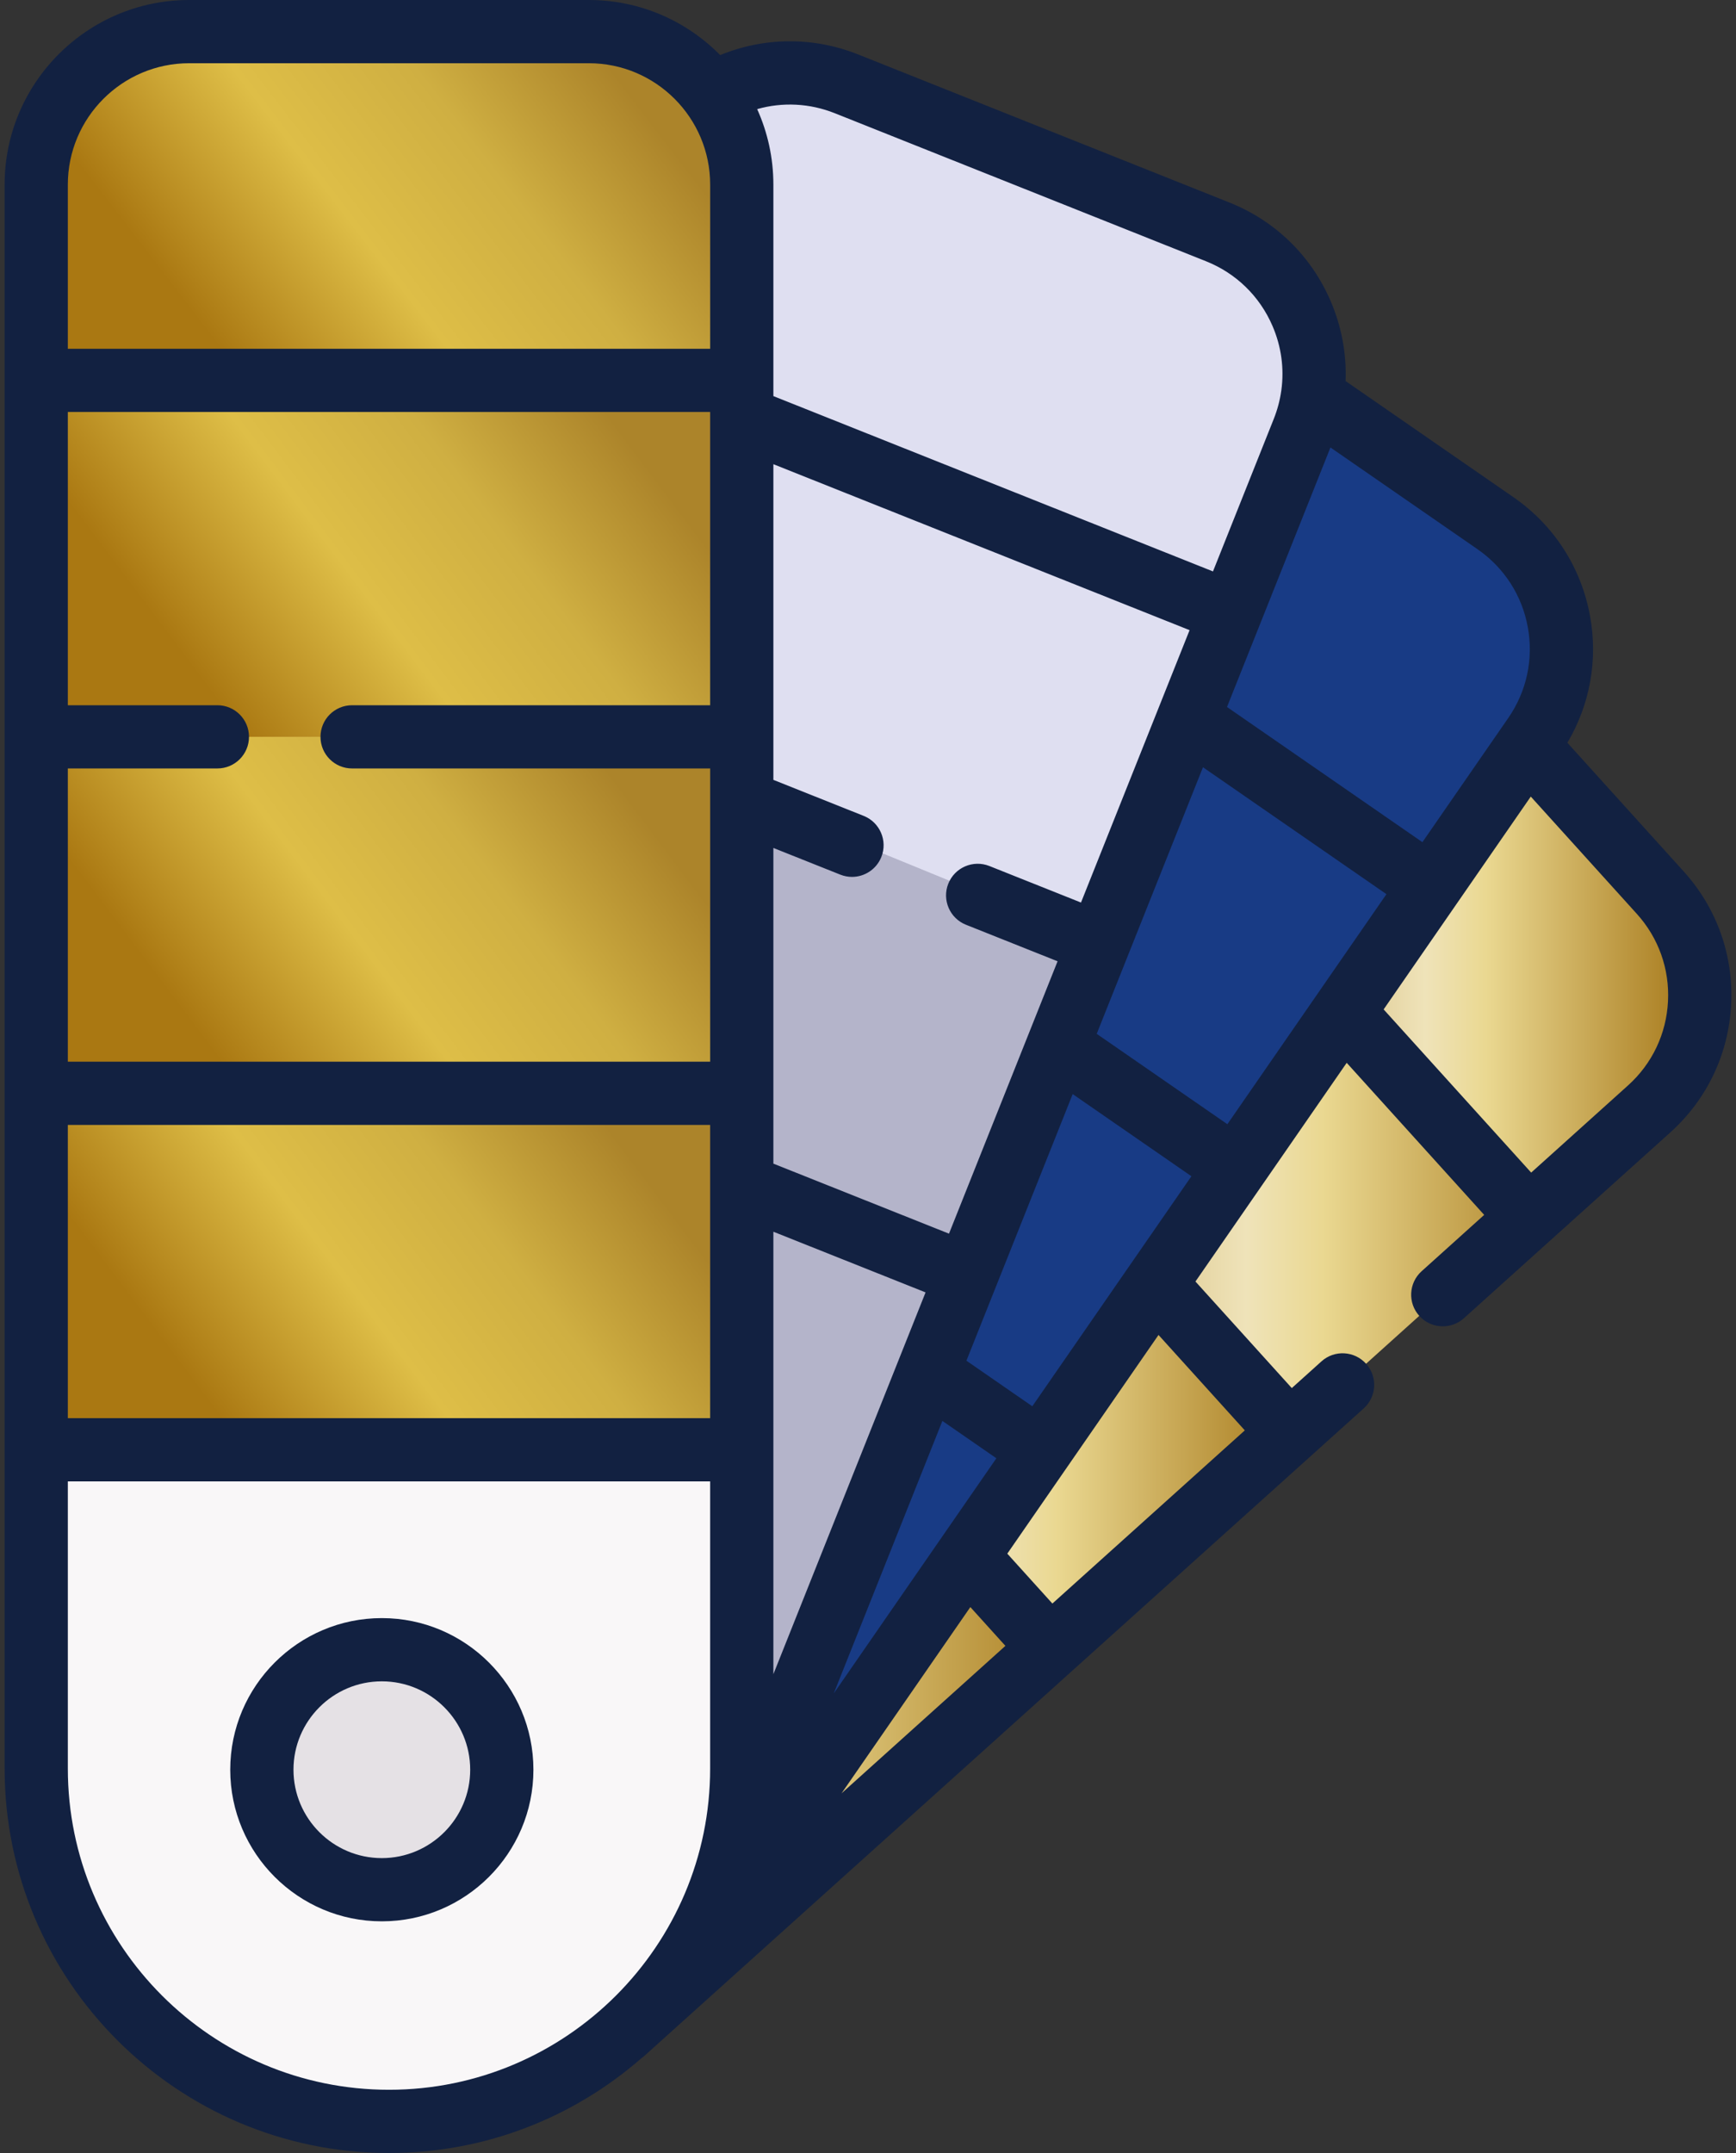 <svg width="75" height="93" viewBox="0 0 75 93" fill="none" xmlns="http://www.w3.org/2000/svg">
<rect x="0" y="0" width="75" height="93" fill="#333333" stroke="none"/>
<path d="M38.305 54.219L29.769 53.667L12.325 68.62L26.914 87.801L45.168 71.373L47.584 65.424L38.305 54.219Z" fill="url(#paint0_linear)"/>
<path d="M46.649 46.5L39.964 44.929L29.769 53.667L45.168 71.373L55.49 62.083L56.357 57.234L46.649 46.5Z" fill="url(#paint1_linear)"/>
<path d="M58.829 36.229L50.499 35.897L39.964 44.928L55.49 62.083L65.853 52.756L68.722 46.984L58.829 36.229Z" fill="url(#paint2_linear)"/>
<path d="M71.729 38.559C74.176 41.265 73.965 45.444 71.259 47.893L65.853 52.757L50.499 35.897L61.319 26.623L65.991 32.215L71.729 38.559Z" fill="url(#paint3_linear)"/>
<path d="M31.378 44.943L22.602 47.959L5.504 75.503L29.314 85.248L44.946 62.646L45.819 54.219L31.378 44.943Z" fill="#183B85"/>
<path d="M40.788 33.174L30.754 34.825L22.602 47.959L44.946 62.646L53.262 50.621L54.297 42.428L40.788 33.174Z" fill="#183B85"/>
<path d="M61.378 31.829L45.819 21.838L38.305 22.658L30.754 34.825L53.261 50.621L61.838 38.219L61.378 31.829Z" fill="#183B85"/>
<path d="M64.608 22.599C67.608 24.675 68.358 28.79 66.283 31.793L61.838 38.219L38.305 22.658L45.92 10.391L56.696 17.128L64.608 22.599Z" fill="#183B85"/>
<path d="M14.899 40.301L2.691 70.541C-0.461 78.347 3.312 87.228 11.118 90.379C18.922 93.529 27.804 89.757 30.955 81.952L43.027 52.05L14.899 40.301Z" fill="#B4B4CA"/>
<path d="M47.261 37.411L26.488 27.692L20.3 29.564L14.213 44.234L41.842 54.985L47.584 40.74L47.261 37.411Z" fill="#B4B4CA"/>
<path d="M52.775 20.85L30.663 13.761L26.071 15.846L20.372 29.586L47.594 40.737L53.384 26.392L52.775 20.85Z" fill="#DFDFF1"/>
<path d="M52.859 9.868C56.249 11.22 57.901 15.064 56.55 18.455L53.385 26.392L26.072 15.845L31.02 3.921C32.72 2.921 34.847 2.686 36.823 3.474L52.859 9.868Z" fill="#DFDFF1"/>
<path d="M1.566 62.625V47.226V31.829V16.43V7.974C1.566 4.323 4.525 1.366 8.174 1.366H25.437C29.088 1.366 32.047 4.323 32.047 7.974V76.393C32.047 84.811 25.223 91.633 16.806 91.633C8.389 91.633 1.566 84.811 1.566 76.393V62.625Z" fill="#F9F7F8"/>
<path d="M32.047 7.974V16.43H1.566V7.974C1.566 4.323 4.525 1.366 8.174 1.366H25.437C29.088 1.366 32.047 4.323 32.047 7.974Z" fill="url(#paint4_linear)"/>
<path d="M1.566 16.43H32.047V31.829H1.566V16.43Z" fill="url(#paint5_linear)"/>
<path d="M1.566 31.829H32.047V47.226H1.566V31.829Z" fill="url(#paint6_linear)"/>
<path d="M1.566 47.227H32.047V62.626H1.566V47.227Z" fill="url(#paint7_linear)"/>
<path d="M16.496 81.627C19.359 81.627 21.68 79.306 21.68 76.444C21.68 73.581 19.359 71.26 16.496 71.26C13.634 71.26 11.313 73.581 11.313 76.444C11.313 79.306 13.634 81.627 16.496 81.627Z" fill="#E5E1E5"/>
<path d="M72.741 37.643L67.715 32.084C68.692 30.433 69.041 28.509 68.693 26.604C68.311 24.508 67.136 22.687 65.384 21.476L58.133 16.46C58.178 15.289 57.963 14.114 57.487 13.005C56.645 11.049 55.093 9.537 53.114 8.748L37.077 2.353C35.133 1.579 33.016 1.599 31.114 2.38C29.667 0.912 27.657 0 25.438 0H8.174C3.777 0 0.2 3.577 0.2 7.974V76.394C0.2 85.551 7.649 93 16.806 93C20.973 93 24.786 91.457 27.704 88.912C27.746 88.883 27.787 88.851 27.826 88.816L58.917 60.836C59.477 60.332 59.523 59.468 59.018 58.908C58.513 58.347 57.649 58.301 57.09 58.806L55.809 59.959L51.647 55.356L58.181 45.909L64.121 52.478L61.418 54.911C60.858 55.415 60.812 56.279 61.316 56.839C61.586 57.139 61.958 57.291 62.332 57.291C62.657 57.291 62.984 57.176 63.245 56.941L72.174 48.905C73.754 47.477 74.683 45.518 74.79 43.391C74.897 41.264 74.17 39.222 72.741 37.643ZM66.006 27.093C66.257 28.471 65.957 29.864 65.16 31.016L61.452 36.378L53.01 30.539L57.479 19.329L63.831 23.722C64.982 24.519 65.755 25.716 66.006 27.093ZM53.026 48.561L47.381 44.657L51.972 33.142L59.898 38.624L53.026 48.561ZM44.599 60.745L41.752 58.776L46.343 47.26L51.472 50.808L44.599 60.745ZM46.702 38.986L42.744 37.408C42.043 37.129 41.249 37.47 40.969 38.171C40.69 38.871 41.032 39.666 41.732 39.945L45.69 41.523L40.999 53.289L33.412 50.264V36.628L36.302 37.78C36.468 37.846 36.639 37.878 36.808 37.878C37.35 37.878 37.863 37.552 38.077 37.017C38.356 36.317 38.015 35.523 37.314 35.243L33.412 33.687V20.051L51.393 27.22L46.702 38.986ZM30.681 30.463H15.211C14.457 30.463 13.846 31.074 13.846 31.829C13.846 32.583 14.457 33.194 15.211 33.194H30.681V45.861H2.931V33.194H9.391C10.146 33.194 10.757 32.583 10.757 31.829C10.757 31.074 10.146 30.463 9.391 30.463H2.931V17.796H30.68V30.463H30.681ZM2.931 48.592H30.68V61.259H2.931V48.592ZM33.412 53.205L39.987 55.826L33.412 72.317V53.205ZM41.922 69.419L43.436 71.094L36.358 77.463L41.922 69.419ZM36.02 73.15L40.714 61.378L43.046 62.991L36.02 73.15ZM36.066 4.891L52.103 11.285C53.403 11.803 54.424 12.797 54.977 14.084C55.358 14.968 55.485 15.918 55.359 16.848C55.357 16.859 55.356 16.87 55.354 16.881C55.296 17.292 55.188 17.7 55.03 18.096L52.404 24.683L33.412 17.11V7.974C33.412 6.813 33.16 5.709 32.712 4.713C33.808 4.403 34.978 4.457 36.066 4.891ZM8.174 2.731H25.438C28.329 2.731 30.681 5.083 30.681 7.974V15.065H2.931V7.974C2.931 5.083 5.283 2.731 8.174 2.731ZM2.931 76.394V63.99H30.68V76.394C30.68 84.045 24.456 90.269 16.806 90.269C9.155 90.269 2.931 84.044 2.931 76.394ZM53.779 61.786L45.466 69.266L43.518 67.111L50.051 57.664L53.779 61.786ZM72.062 43.254C71.992 44.653 71.381 45.94 70.345 46.877L66.151 50.651L59.777 43.602L66.134 34.409L70.715 39.474C71.654 40.513 72.133 41.855 72.062 43.254Z" fill="#122141"/>
<path d="M16.496 69.895C12.885 69.895 9.947 72.833 9.947 76.444C9.947 80.055 12.885 82.993 16.496 82.993C20.107 82.993 23.045 80.055 23.045 76.444C23.045 72.833 20.107 69.895 16.496 69.895ZM16.496 80.262C14.391 80.262 12.679 78.549 12.679 76.444C12.679 74.339 14.391 72.626 16.496 72.626C18.601 72.626 20.314 74.339 20.314 76.444C20.314 78.549 18.601 80.262 16.496 80.262Z" fill="#122141"/>
<defs>
<linearGradient id="paint0_linear" x1="47.05" y1="87.801" x2="12.859" y2="87.801" gradientUnits="userSpaceOnUse">
<stop stop-color="#A6781A"/>
<stop offset="0.4" stop-color="#EAD891"/>
<stop offset="0.518" stop-color="#EFE3B9"/>
<stop offset="0.845" stop-color="#C9AB62"/>
<stop offset="1" stop-color="#B9933C"/>
</linearGradient>
<linearGradient id="paint1_linear" x1="55.954" y1="71.373" x2="30.172" y2="71.373" gradientUnits="userSpaceOnUse">
<stop stop-color="#A6781A"/>
<stop offset="0.4" stop-color="#EAD891"/>
<stop offset="0.518" stop-color="#EFE3B9"/>
<stop offset="0.845" stop-color="#C9AB62"/>
<stop offset="1" stop-color="#B9933C"/>
</linearGradient>
<linearGradient id="paint2_linear" x1="68.287" y1="62.083" x2="40.4" y2="62.083" gradientUnits="userSpaceOnUse">
<stop stop-color="#A6781A"/>
<stop offset="0.4" stop-color="#EAD891"/>
<stop offset="0.518" stop-color="#EFE3B9"/>
<stop offset="0.845" stop-color="#C9AB62"/>
<stop offset="1" stop-color="#B9933C"/>
</linearGradient>
<linearGradient id="paint3_linear" x1="73.087" y1="52.757" x2="50.847" y2="52.757" gradientUnits="userSpaceOnUse">
<stop stop-color="#A6781A"/>
<stop offset="0.4" stop-color="#EAD891"/>
<stop offset="0.518" stop-color="#EFE3B9"/>
<stop offset="0.845" stop-color="#C9AB62"/>
<stop offset="1" stop-color="#B9933C"/>
</linearGradient>
<linearGradient id="paint4_linear" x1="23.229" y1="-1.144" x2="6.775" y2="11.504" gradientUnits="userSpaceOnUse">
<stop stop-color="#AC842A"/>
<stop offset="0.323" stop-color="#CFAF42"/>
<stop offset="0.623" stop-color="#DEBE47"/>
<stop offset="1" stop-color="#AA7812"/>
</linearGradient>
<linearGradient id="paint5_linear" x1="23.229" y1="13.864" x2="6.508" y2="26.438" gradientUnits="userSpaceOnUse">
<stop stop-color="#AC842A"/>
<stop offset="0.323" stop-color="#CFAF42"/>
<stop offset="0.623" stop-color="#DEBE47"/>
<stop offset="1" stop-color="#AA7812"/>
</linearGradient>
<linearGradient id="paint6_linear" x1="23.229" y1="29.263" x2="6.509" y2="41.837" gradientUnits="userSpaceOnUse">
<stop stop-color="#AC842A"/>
<stop offset="0.323" stop-color="#CFAF42"/>
<stop offset="0.623" stop-color="#DEBE47"/>
<stop offset="1" stop-color="#AA7812"/>
</linearGradient>
<linearGradient id="paint7_linear" x1="23.229" y1="44.66" x2="6.508" y2="57.234" gradientUnits="userSpaceOnUse">
<stop stop-color="#AC842A"/>
<stop offset="0.323" stop-color="#CFAF42"/>
<stop offset="0.623" stop-color="#DEBE47"/>
<stop offset="1" stop-color="#AA7812"/>
</linearGradient>
</defs>
</svg>
